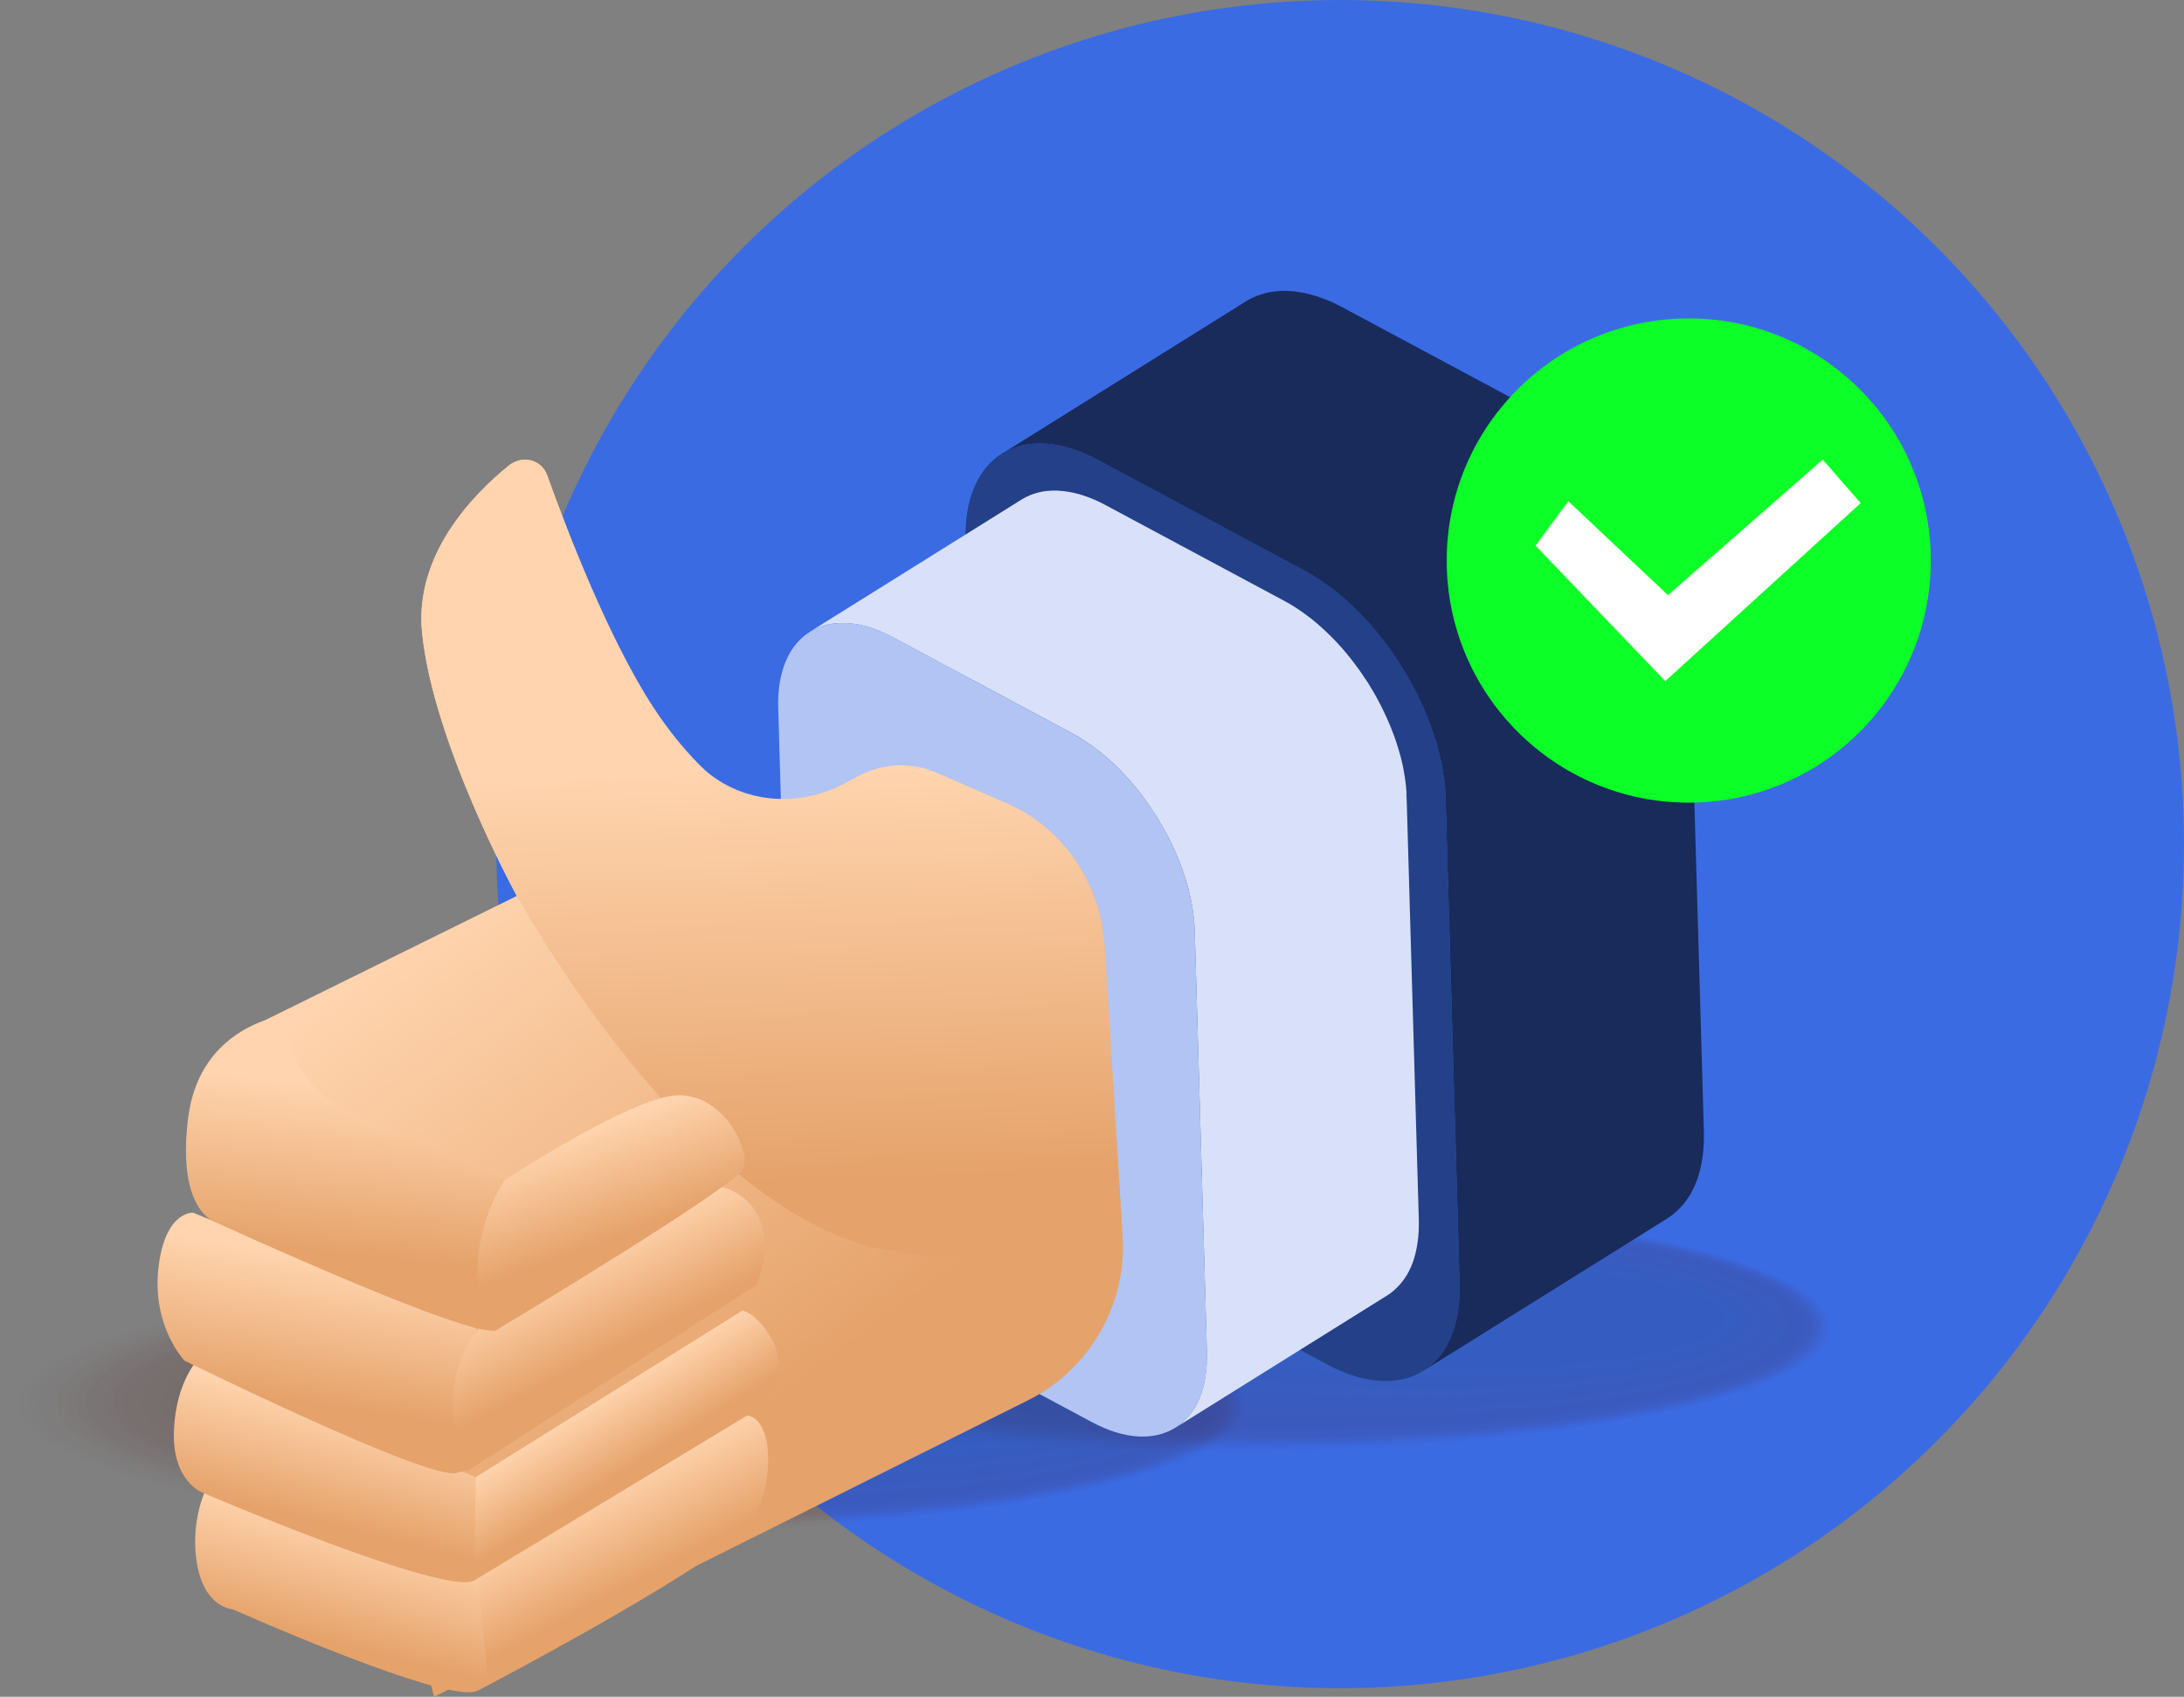 <?xml version="1.0" encoding="UTF-8"?>
<svg id="Layer_2" data-name="Layer 2" xmlns="http://www.w3.org/2000/svg" xmlns:xlink="http://www.w3.org/1999/xlink" viewBox="0 0 489.15 379.92">
  <rect x="0" y="0" width="489.15" height="379.92" fill="#808080" stroke="none"/>
  <defs>
    <style>
      .cls-1 {
        opacity: .89;
      }

      .cls-1, .cls-2 {
        fill: #1f1515;
      }

      .cls-3 {
        opacity: .63;
      }

      .cls-3, .cls-4 {
        fill: #2c0f0f;
      }

      .cls-5 {
        fill: #1a1818;
        opacity: .99;
      }

      .cls-6 {
        fill: #251212;
        opacity: .76;
      }

      .cls-7 {
        fill: url(#linear-gradient-2);
      }

      .cls-8 {
        fill: #fff;
      }

      .cls-9 {
        fill: #271111;
        opacity: .72;
      }

      .cls-10 {
        fill: #4a0101;
        opacity: .04;
      }

      .cls-11 {
        fill: #450303;
        opacity: .14;
      }

      .cls-12 {
        opacity: .52;
      }

      .cls-12, .cls-13 {
        fill: #310d0d;
      }

      .cls-14 {
        opacity: .07;
      }

      .cls-14, .cls-15 {
        fill: #480202;
      }

      .cls-16 {
        fill: #3a0808;
        opacity: .35;
      }

      .cls-17 {
        fill: #211414;
        opacity: .85;
      }

      .cls-18 {
        fill: #2d0f0f;
        opacity: .61;
      }

      .cls-19 {
        opacity: .32;
      }

      .cls-19, .cls-20 {
        fill: #3b0808;
      }

      .cls-21 {
        fill: #3b6be3;
      }

      .cls-22 {
        opacity: .56;
      }

      .cls-22, .cls-23 {
        fill: #2f0e0e;
      }

      .cls-24 {
        fill: #380909;
        opacity: .39;
      }

      .cls-25 {
        opacity: .48;
      }

      .cls-25, .cls-26 {
        fill: #340b0b;
      }

      .cls-27 {
        fill: #182b5b;
      }

      .cls-28 {
        fill: url(#linear-gradient-6);
      }

      .cls-29 {
        opacity: .18;
      }

      .cls-29, .cls-30 {
        fill: #430404;
      }

      .cls-31 {
        fill: #0cff26;
      }

      .cls-26 {
        opacity: .46;
      }

      .cls-32 {
        fill: #300d0d;
        opacity: .55;
      }

      .cls-33 {
        fill: #3e0707;
        opacity: .28;
      }

      .cls-34 {
        fill: #3e0606;
        opacity: .27;
      }

      .cls-35 {
        opacity: .38;
      }

      .cls-35, .cls-36 {
        fill: #390909;
      }

      .cls-37 {
        fill: #281111;
        opacity: .7;
      }

      .cls-38 {
        fill: #271212;
        opacity: .73;
      }

      .cls-39 {
        fill: #330c0c;
        opacity: .49;
      }

      .cls-40 {
        fill: #490101;
        opacity: .06;
      }

      .cls-41 {
        opacity: .21;
      }

      .cls-41, .cls-42 {
        fill: #410505;
      }

      .cls-43 {
        fill: #1a1717;
        opacity: .97;
      }

      .cls-44 {
        fill: #4b0101;
        opacity: .03;
      }

      .cls-45 {
        fill: #420505;
        opacity: .2;
      }

      .cls-15 {
        opacity: .08;
      }

      .cls-46 {
        fill: #261212;
        opacity: .75;
      }

      .cls-47 {
        fill: url(#linear-gradient-10);
      }

      .cls-48 {
        fill: #b1c4f4;
      }

      .cls-42 {
        opacity: .23;
      }

      .cls-4 {
        opacity: .62;
      }

      .cls-49 {
        fill: #350b0b;
        opacity: .45;
      }

      .cls-50 {
        opacity: .11;
      }

      .cls-50, .cls-51 {
        fill: #460303;
      }

      .cls-52 {
        fill: #201515;
        opacity: .86;
      }

      .cls-53 {
        opacity: .82;
      }

      .cls-53, .cls-54 {
        fill: #221414;
      }

      .cls-55 {
        fill: #1b1717;
        opacity: .96;
      }

      .cls-56 {
        opacity: .68;
      }

      .cls-56, .cls-57 {
        fill: #2a1010;
      }

      .cls-58 {
        fill: #3d0707;
        opacity: .3;
      }

      .cls-59 {
        opacity: .92;
      }

      .cls-59, .cls-60 {
        fill: #1d1616;
      }

      .cls-61 {
        fill: #d8e1f9;
      }

      .cls-62 {
        fill: #440404;
        opacity: .15;
      }

      .cls-63 {
        fill: #3c0707;
        opacity: .31;
      }

      .cls-64 {
        fill: #1c1717;
        opacity: .94;
      }

      .cls-65 {
        fill: url(#linear-gradient-5);
      }

      .cls-36 {
        opacity: .37;
      }

      .cls-66 {
        opacity: .42;
      }

      .cls-66, .cls-67 {
        fill: #360a0a;
      }

      .cls-13 {
        opacity: .54;
      }

      .cls-54 {
        opacity: .83;
      }

      .cls-68 {
        fill: #231313;
        opacity: .8;
      }

      .cls-69 {
        opacity: .77;
      }

      .cls-69, .cls-70 {
        fill: #241313;
      }

      .cls-71 {
        fill: #3f0606;
        opacity: .25;
      }

      .cls-72 {
        fill: #291111;
        opacity: .69;
      }

      .cls-73 {
        fill: url(#linear-gradient-7);
      }

      .cls-74 {
        fill: #370a0a;
        opacity: .41;
      }

      .cls-75 {
        fill: #470202;
        opacity: .1;
      }

      .cls-76 {
        fill: url(#linear-gradient-9);
      }

      .cls-2 {
        opacity: .87;
      }

      .cls-77 {
        fill: #320c0c;
        opacity: .51;
      }

      .cls-78 {
        fill: url(#linear-gradient-3);
      }

      .cls-79 {
        fill: #234088;
      }

      .cls-80 {
        fill: #4c0000;
        opacity: 0;
      }

      .cls-60 {
        opacity: .93;
      }

      .cls-81 {
        fill: #191818;
      }

      .cls-82 {
        fill: url(#linear-gradient);
      }

      .cls-83 {
        fill: #2b1010;
        opacity: .65;
      }

      .cls-84 {
        fill: #4b0000;
        opacity: .01;
      }

      .cls-85 {
        fill: #400606;
        opacity: .24;
      }

      .cls-86 {
        fill: #2e0e0e;
        opacity: .59;
      }

      .cls-87 {
        opacity: .17;
      }

      .cls-57 {
        opacity: .66;
      }

      .cls-23 {
        opacity: .58;
      }

      .cls-51 {
        opacity: .13;
      }

      .cls-88 {
        fill: url(#linear-gradient-4);
      }

      .cls-20 {
        opacity: .34;
      }

      .cls-70 {
        opacity: .79;
      }

      .cls-89 {
        fill: url(#linear-gradient-8);
      }

      .cls-30 {
        opacity: .17;
      }

      .cls-67 {
        opacity: .44;
      }

      .cls-90 {
        fill: #1e1616;
        opacity: .9;
      }
    </style>
    <linearGradient id="linear-gradient" x1="10.34" y1="540.6" x2="80.43" y2="660.62" gradientTransform="translate(66.24 -336.84) rotate(-7.01) scale(.98 .99) skewX(-3.5)" gradientUnits="userSpaceOnUse">
      <stop offset="0" stop-color="#ffd4ae"/>
      <stop offset="1" stop-color="#e5a26a"/>
    </linearGradient>
    <linearGradient id="linear-gradient-2" x1="77.08" y1="524.17" x2="68.85" y2="617" xlink:href="#linear-gradient"/>
    <linearGradient id="linear-gradient-3" x1="-26.65" y1="682.13" x2="-36.12" y2="707.9" xlink:href="#linear-gradient"/>
    <linearGradient id="linear-gradient-4" x1="26.7" y1="680" x2="35.26" y2="701.94" xlink:href="#linear-gradient"/>
    <linearGradient id="linear-gradient-5" x1="-28.54" y1="655.12" x2="-37.72" y2="680.3" xlink:href="#linear-gradient"/>
    <linearGradient id="linear-gradient-6" x1="27.32" y1="660.24" x2="35" y2="676.25" xlink:href="#linear-gradient"/>
    <linearGradient id="linear-gradient-7" x1="-28.7" y1="622.32" x2="-37.37" y2="653.43" xlink:href="#linear-gradient"/>
    <linearGradient id="linear-gradient-8" x1="24.95" y1="626.9" x2="33.29" y2="649.29" xlink:href="#linear-gradient"/>
    <linearGradient id="linear-gradient-9" x1="-21.16" y1="584" x2="-29.35" y2="620.73" xlink:href="#linear-gradient"/>
    <linearGradient id="linear-gradient-10" x1="28.63" y1="599.53" x2="34.56" y2="624.55" xlink:href="#linear-gradient"/>
  </defs>
  <g id="Layer_1-2" data-name="Layer 1">
    <g>
      <circle class="cls-21" cx="300.15" cy="189" r="189"/>
      <g>
        <g class="cls-87">
          <ellipse class="cls-80" cx="271.24" cy="296.94" rx="28.88" ry="139.88" transform="translate(-26.47 567.34) rotate(-89.84)"/>
          <ellipse class="cls-84" cx="272.12" cy="296.92" rx="28.63" ry="138.64" transform="translate(-25.57 568.19) rotate(-89.84)"/>
          <ellipse class="cls-44" cx="273" cy="296.89" rx="28.37" ry="137.4" transform="translate(-24.66 569.05) rotate(-89.84)"/>
          <ellipse class="cls-10" cx="273.88" cy="296.86" rx="28.12" ry="136.16" transform="translate(-23.75 569.9) rotate(-89.84)"/>
          <ellipse class="cls-40" cx="274.76" cy="296.83" rx="27.86" ry="134.92" transform="translate(-22.85 570.75) rotate(-89.84)"/>
          <ellipse class="cls-14" cx="275.64" cy="296.8" rx="27.6" ry="133.68" transform="translate(-21.94 571.61) rotate(-89.84)"/>
          <ellipse class="cls-15" cx="276.52" cy="296.78" rx="27.35" ry="132.44" transform="translate(-21.03 572.46) rotate(-89.84)"/>
          <ellipse class="cls-75" cx="277.41" cy="296.75" rx="27.09" ry="131.2" transform="translate(-20.13 573.31) rotate(-89.84)"/>
          <ellipse class="cls-50" cx="278.29" cy="296.72" rx="26.84" ry="129.96" transform="translate(-19.22 574.17) rotate(-89.84)"/>
          <ellipse class="cls-51" cx="279.17" cy="296.69" rx="26.58" ry="128.72" transform="translate(-18.31 575.02) rotate(-89.84)"/>
          <ellipse class="cls-11" cx="280.05" cy="296.66" rx="26.32" ry="127.48" transform="translate(-17.41 575.87) rotate(-89.84)"/>
          <ellipse class="cls-62" cx="280.93" cy="296.64" rx="26.07" ry="126.24" transform="translate(-16.5 576.73) rotate(-89.84)"/>
          <ellipse class="cls-30" cx="281.81" cy="296.61" rx="25.81" ry="125" transform="translate(-15.59 577.58) rotate(-89.84)"/>
          <ellipse class="cls-29" cx="282.69" cy="296.58" rx="25.56" ry="123.76" transform="translate(-14.69 578.43) rotate(-89.84)"/>
          <ellipse class="cls-45" cx="283.58" cy="296.55" rx="25.3" ry="122.52" transform="translate(-13.78 579.29) rotate(-89.84)"/>
          <ellipse class="cls-41" cx="284.46" cy="296.53" rx="25.04" ry="121.28" transform="translate(-12.87 580.14) rotate(-89.84)"/>
          <ellipse class="cls-42" cx="285.34" cy="296.5" rx="24.79" ry="120.04" transform="translate(-11.97 580.99) rotate(-89.84)"/>
          <ellipse class="cls-85" cx="286.22" cy="296.47" rx="24.53" ry="118.8" transform="translate(-11.06 581.85) rotate(-89.84)"/>
          <ellipse class="cls-71" cx="287.1" cy="296.44" rx="24.28" ry="117.56" transform="translate(-10.15 582.7) rotate(-89.84)"/>
          <ellipse class="cls-34" cx="287.98" cy="296.41" rx="24.02" ry="116.33" transform="translate(-9.25 583.55) rotate(-89.84)"/>
          <ellipse class="cls-33" cx="288.86" cy="296.39" rx="23.76" ry="115.09" transform="translate(-8.34 584.41) rotate(-89.84)"/>
          <ellipse class="cls-58" cx="289.74" cy="296.36" rx="23.51" ry="113.85" transform="translate(-7.43 585.26) rotate(-89.84)"/>
          <ellipse class="cls-63" cx="290.63" cy="296.33" rx="23.25" ry="112.61" transform="translate(-6.53 586.11) rotate(-89.84)"/>
          <ellipse class="cls-19" cx="291.51" cy="296.3" rx="23" ry="111.37" transform="translate(-5.62 586.97) rotate(-89.84)"/>
          <ellipse class="cls-20" cx="292.39" cy="296.27" rx="22.74" ry="110.13" transform="translate(-4.71 587.82) rotate(-89.84)"/>
          <ellipse class="cls-16" cx="293.27" cy="296.25" rx="22.48" ry="108.89" transform="translate(-3.81 588.67) rotate(-89.84)"/>
          <ellipse class="cls-36" cx="294.15" cy="296.22" rx="22.23" ry="107.65" transform="translate(-2.9 589.53) rotate(-89.84)"/>
          <ellipse class="cls-35" cx="295.03" cy="296.19" rx="21.97" ry="106.41" transform="translate(-1.99 590.38) rotate(-89.84)"/>
          <ellipse class="cls-24" cx="295.91" cy="296.16" rx="21.72" ry="105.17" transform="translate(-1.09 591.23) rotate(-89.84)"/>
          <ellipse class="cls-74" cx="296.79" cy="296.13" rx="21.46" ry="103.93" transform="translate(-.18 592.09) rotate(-89.84)"/>
          <ellipse class="cls-66" cx="297.68" cy="296.11" rx="21.2" ry="102.69" transform="translate(.73 592.94) rotate(-89.84)"/>
          <ellipse class="cls-67" cx="298.56" cy="296.08" rx="20.95" ry="101.45" transform="translate(1.63 593.79) rotate(-89.84)"/>
          <ellipse class="cls-49" cx="299.44" cy="296.05" rx="20.69" ry="100.21" transform="translate(2.54 594.65) rotate(-89.84)"/>
          <ellipse class="cls-26" cx="300.32" cy="296.02" rx="20.44" ry="98.97" transform="translate(3.45 595.5) rotate(-89.84)"/>
          <ellipse class="cls-25" cx="301.2" cy="295.99" rx="20.18" ry="97.73" transform="translate(4.35 596.35) rotate(-89.84)"/>
          <ellipse class="cls-39" cx="302.08" cy="295.97" rx="19.92" ry="96.49" transform="translate(5.26 597.21) rotate(-89.84)"/>
          <ellipse class="cls-77" cx="302.96" cy="295.94" rx="19.67" ry="95.25" transform="translate(6.17 598.06) rotate(-89.84)"/>
          <ellipse class="cls-12" cx="303.84" cy="295.91" rx="19.41" ry="94.01" transform="translate(7.07 598.91) rotate(-89.84)"/>
          <ellipse class="cls-13" cx="304.73" cy="295.88" rx="19.16" ry="92.77" transform="translate(7.98 599.77) rotate(-89.84)"/>
          <ellipse class="cls-32" cx="305.61" cy="295.85" rx="18.9" ry="91.53" transform="translate(8.89 600.62) rotate(-89.84)"/>
          <ellipse class="cls-22" cx="306.49" cy="295.83" rx="18.64" ry="90.29" transform="translate(9.79 601.47) rotate(-89.84)"/>
          <ellipse class="cls-23" cx="307.37" cy="295.8" rx="18.39" ry="89.05" transform="translate(10.7 602.33) rotate(-89.84)"/>
          <ellipse class="cls-86" cx="308.25" cy="295.77" rx="18.13" ry="87.81" transform="translate(11.61 603.18) rotate(-89.84)"/>
          <ellipse class="cls-18" cx="309.13" cy="295.74" rx="17.88" ry="86.57" transform="translate(12.52 604.03) rotate(-89.84)"/>
          <ellipse class="cls-4" cx="310.01" cy="295.71" rx="17.62" ry="85.33" transform="translate(13.42 604.89) rotate(-89.84)"/>
          <ellipse class="cls-3" cx="310.89" cy="295.69" rx="17.36" ry="84.09" transform="translate(14.33 605.74) rotate(-89.84)"/>
          <ellipse class="cls-83" cx="311.78" cy="295.66" rx="17.11" ry="82.85" transform="translate(15.24 606.59) rotate(-89.84)"/>
          <ellipse class="cls-57" cx="312.66" cy="295.63" rx="16.85" ry="81.61" transform="translate(16.14 607.45) rotate(-89.84)"/>
          <ellipse class="cls-56" cx="313.54" cy="295.6" rx="16.6" ry="80.37" transform="translate(17.05 608.3) rotate(-89.84)"/>
          <ellipse class="cls-72" cx="314.42" cy="295.57" rx="16.34" ry="79.13" transform="translate(17.96 609.16) rotate(-89.84)"/>
          <ellipse class="cls-37" cx="315.3" cy="295.55" rx="16.08" ry="77.89" transform="translate(18.86 610.01) rotate(-89.84)"/>
          <ellipse class="cls-9" cx="316.18" cy="295.52" rx="15.83" ry="76.65" transform="translate(19.77 610.86) rotate(-89.84)"/>
          <ellipse class="cls-38" cx="317.06" cy="295.49" rx="15.57" ry="75.41" transform="translate(20.68 611.72) rotate(-89.84)"/>
          <ellipse class="cls-46" cx="317.94" cy="295.46" rx="15.32" ry="74.18" transform="translate(21.58 612.57) rotate(-89.84)"/>
          <ellipse class="cls-6" cx="318.83" cy="295.43" rx="15.06" ry="72.94" transform="translate(22.49 613.42) rotate(-89.84)"/>
          <ellipse class="cls-69" cx="319.71" cy="295.41" rx="14.8" ry="71.7" transform="translate(23.4 614.28) rotate(-89.84)"/>
          <ellipse class="cls-70" cx="320.59" cy="295.38" rx="14.55" ry="70.46" transform="translate(24.3 615.13) rotate(-89.84)"/>
          <ellipse class="cls-68" cx="321.47" cy="295.35" rx="14.29" ry="69.22" transform="translate(25.21 615.98) rotate(-89.84)"/>
          <ellipse class="cls-53" cx="322.35" cy="295.32" rx="14.04" ry="67.98" transform="translate(26.12 616.84) rotate(-89.84)"/>
          <ellipse class="cls-54" cx="323.23" cy="295.29" rx="13.78" ry="66.74" transform="translate(27.02 617.69) rotate(-89.84)"/>
          <ellipse class="cls-17" cx="324.11" cy="295.27" rx="13.52" ry="65.5" transform="translate(27.93 618.54) rotate(-89.84)"/>
          <ellipse class="cls-52" cx="324.99" cy="295.24" rx="13.27" ry="64.26" transform="translate(28.84 619.4) rotate(-89.84)"/>
          <ellipse class="cls-2" cx="325.88" cy="295.21" rx="13.01" ry="63.02" transform="translate(29.74 620.25) rotate(-89.84)"/>
          <ellipse class="cls-1" cx="326.76" cy="295.18" rx="12.76" ry="61.78" transform="translate(30.65 621.1) rotate(-89.84)"/>
          <ellipse class="cls-90" cx="327.64" cy="295.15" rx="12.5" ry="60.54" transform="translate(31.56 621.96) rotate(-89.84)"/>
          <ellipse class="cls-59" cx="328.52" cy="295.13" rx="12.24" ry="59.3" transform="translate(32.46 622.81) rotate(-89.84)"/>
          <ellipse class="cls-60" cx="329.4" cy="295.1" rx="11.99" ry="58.06" transform="translate(33.37 623.66) rotate(-89.84)"/>
          <ellipse class="cls-64" cx="330.28" cy="295.07" rx="11.73" ry="56.82" transform="translate(34.28 624.52) rotate(-89.84)"/>
          <ellipse class="cls-55" cx="331.16" cy="295.04" rx="11.48" ry="55.58" transform="translate(35.18 625.37) rotate(-89.84)"/>
          <ellipse class="cls-43" cx="332.05" cy="295.02" rx="11.22" ry="54.34" transform="translate(36.09 626.22) rotate(-89.84)"/>
          <ellipse class="cls-5" cx="332.93" cy="294.99" rx="10.96" ry="53.1" transform="translate(37 627.08) rotate(-89.84)"/>
          <ellipse class="cls-81" cx="333.81" cy="294.96" rx="10.71" ry="51.86" transform="translate(37.9 627.93) rotate(-89.84)"/>
        </g>
        <g class="cls-87">
          <ellipse class="cls-80" cx="139.88" cy="314.66" rx="28.88" ry="139.88" transform="translate(-175.18 453.65) rotate(-89.84)"/>
          <ellipse class="cls-84" cx="140.76" cy="314.63" rx="28.63" ry="138.64" transform="translate(-174.27 454.5) rotate(-89.84)"/>
          <ellipse class="cls-44" cx="141.64" cy="314.6" rx="28.37" ry="137.4" transform="translate(-173.36 455.35) rotate(-89.84)"/>
          <ellipse class="cls-10" cx="142.52" cy="314.58" rx="28.12" ry="136.16" transform="translate(-172.46 456.21) rotate(-89.84)"/>
          <ellipse class="cls-40" cx="143.4" cy="314.55" rx="27.86" ry="134.92" transform="translate(-171.55 457.06) rotate(-89.84)"/>
          <ellipse class="cls-14" cx="144.29" cy="314.52" rx="27.6" ry="133.68" transform="translate(-170.64 457.91) rotate(-89.84)"/>
          <ellipse class="cls-15" cx="145.17" cy="314.49" rx="27.35" ry="132.44" transform="translate(-169.74 458.77) rotate(-89.84)"/>
          <ellipse class="cls-75" cx="146.05" cy="314.46" rx="27.09" ry="131.2" transform="translate(-168.83 459.62) rotate(-89.84)"/>
          <ellipse class="cls-50" cx="146.93" cy="314.44" rx="26.84" ry="129.96" transform="translate(-167.92 460.47) rotate(-89.84)"/>
          <ellipse class="cls-51" cx="147.81" cy="314.41" rx="26.58" ry="128.72" transform="translate(-167.02 461.33) rotate(-89.84)"/>
          <ellipse class="cls-11" cx="148.69" cy="314.38" rx="26.32" ry="127.48" transform="translate(-166.11 462.18) rotate(-89.84)"/>
          <ellipse class="cls-62" cx="149.57" cy="314.35" rx="26.07" ry="126.24" transform="translate(-165.2 463.03) rotate(-89.84)"/>
          <ellipse class="cls-30" cx="150.45" cy="314.32" rx="25.81" ry="125" transform="translate(-164.3 463.89) rotate(-89.84)"/>
          <ellipse class="cls-29" cx="151.34" cy="314.3" rx="25.56" ry="123.76" transform="translate(-163.39 464.74) rotate(-89.84)"/>
          <ellipse class="cls-45" cx="152.22" cy="314.27" rx="25.3" ry="122.52" transform="translate(-162.48 465.59) rotate(-89.84)"/>
          <ellipse class="cls-41" cx="153.1" cy="314.24" rx="25.04" ry="121.28" transform="translate(-161.57 466.45) rotate(-89.84)"/>
          <ellipse class="cls-42" cx="153.98" cy="314.21" rx="24.79" ry="120.04" transform="translate(-160.67 467.3) rotate(-89.84)"/>
          <ellipse class="cls-85" cx="154.86" cy="314.18" rx="24.53" ry="118.8" transform="translate(-159.76 468.15) rotate(-89.84)"/>
          <ellipse class="cls-71" cx="155.74" cy="314.16" rx="24.28" ry="117.56" transform="translate(-158.85 469.01) rotate(-89.84)"/>
          <ellipse class="cls-34" cx="156.62" cy="314.13" rx="24.02" ry="116.33" transform="translate(-157.95 469.86) rotate(-89.84)"/>
          <ellipse class="cls-33" cx="157.5" cy="314.1" rx="23.76" ry="115.09" transform="translate(-157.04 470.71) rotate(-89.84)"/>
          <ellipse class="cls-58" cx="158.39" cy="314.07" rx="23.51" ry="113.85" transform="translate(-156.13 471.57) rotate(-89.84)"/>
          <ellipse class="cls-63" cx="159.27" cy="314.04" rx="23.25" ry="112.61" transform="translate(-155.23 472.42) rotate(-89.84)"/>
          <ellipse class="cls-19" cx="160.15" cy="314.02" rx="23" ry="111.37" transform="translate(-154.32 473.27) rotate(-89.84)"/>
          <ellipse class="cls-20" cx="161.03" cy="313.99" rx="22.74" ry="110.13" transform="translate(-153.41 474.13) rotate(-89.84)"/>
          <ellipse class="cls-16" cx="161.91" cy="313.96" rx="22.48" ry="108.89" transform="translate(-152.51 474.98) rotate(-89.84)"/>
          <ellipse class="cls-36" cx="162.79" cy="313.93" rx="22.23" ry="107.65" transform="translate(-151.6 475.84) rotate(-89.84)"/>
          <ellipse class="cls-35" cx="163.67" cy="313.91" rx="21.97" ry="106.41" transform="translate(-150.69 476.69) rotate(-89.84)"/>
          <ellipse class="cls-24" cx="164.55" cy="313.88" rx="21.72" ry="105.17" transform="translate(-149.79 477.54) rotate(-89.84)"/>
          <ellipse class="cls-74" cx="165.44" cy="313.85" rx="21.46" ry="103.93" transform="translate(-148.88 478.4) rotate(-89.84)"/>
          <ellipse class="cls-66" cx="166.32" cy="313.82" rx="21.2" ry="102.69" transform="translate(-147.97 479.25) rotate(-89.84)"/>
          <ellipse class="cls-67" cx="167.2" cy="313.79" rx="20.95" ry="101.45" transform="translate(-147.07 480.1) rotate(-89.84)"/>
          <ellipse class="cls-49" cx="168.08" cy="313.77" rx="20.69" ry="100.21" transform="translate(-146.16 480.96) rotate(-89.84)"/>
          <ellipse class="cls-26" cx="168.96" cy="313.74" rx="20.44" ry="98.97" transform="translate(-145.25 481.81) rotate(-89.84)"/>
          <ellipse class="cls-25" cx="169.84" cy="313.71" rx="20.18" ry="97.73" transform="translate(-144.35 482.66) rotate(-89.84)"/>
          <ellipse class="cls-39" cx="170.72" cy="313.68" rx="19.92" ry="96.49" transform="translate(-143.44 483.52) rotate(-89.84)"/>
          <ellipse class="cls-77" cx="171.61" cy="313.65" rx="19.67" ry="95.25" transform="translate(-142.53 484.37) rotate(-89.84)"/>
          <ellipse class="cls-12" cx="172.49" cy="313.63" rx="19.41" ry="94.01" transform="translate(-141.63 485.22) rotate(-89.84)"/>
          <ellipse class="cls-13" cx="173.37" cy="313.6" rx="19.16" ry="92.77" transform="translate(-140.72 486.08) rotate(-89.84)"/>
          <ellipse class="cls-32" cx="174.25" cy="313.57" rx="18.9" ry="91.53" transform="translate(-139.81 486.93) rotate(-89.84)"/>
          <ellipse class="cls-22" cx="175.13" cy="313.54" rx="18.64" ry="90.29" transform="translate(-138.91 487.78) rotate(-89.84)"/>
          <ellipse class="cls-23" cx="176.01" cy="313.51" rx="18.39" ry="89.05" transform="translate(-138 488.64) rotate(-89.84)"/>
          <ellipse class="cls-86" cx="176.89" cy="313.49" rx="18.13" ry="87.81" transform="translate(-137.09 489.49) rotate(-89.84)"/>
          <ellipse class="cls-18" cx="177.77" cy="313.46" rx="17.88" ry="86.57" transform="translate(-136.19 490.34) rotate(-89.84)"/>
          <ellipse class="cls-4" cx="178.66" cy="313.43" rx="17.62" ry="85.33" transform="translate(-135.28 491.2) rotate(-89.84)"/>
          <ellipse class="cls-3" cx="179.54" cy="313.4" rx="17.36" ry="84.09" transform="translate(-134.37 492.05) rotate(-89.84)"/>
          <ellipse class="cls-83" cx="180.42" cy="313.37" rx="17.11" ry="82.85" transform="translate(-133.47 492.9) rotate(-89.84)"/>
          <ellipse class="cls-57" cx="181.3" cy="313.35" rx="16.85" ry="81.61" transform="translate(-132.56 493.76) rotate(-89.84)"/>
          <ellipse class="cls-56" cx="182.18" cy="313.32" rx="16.6" ry="80.37" transform="translate(-131.65 494.61) rotate(-89.84)"/>
          <ellipse class="cls-72" cx="183.06" cy="313.29" rx="16.34" ry="79.13" transform="translate(-130.75 495.46) rotate(-89.84)"/>
          <ellipse class="cls-37" cx="183.94" cy="313.26" rx="16.08" ry="77.89" transform="translate(-129.84 496.32) rotate(-89.84)"/>
          <ellipse class="cls-9" cx="184.82" cy="313.23" rx="15.83" ry="76.65" transform="translate(-128.93 497.17) rotate(-89.84)"/>
          <ellipse class="cls-38" cx="185.71" cy="313.21" rx="15.57" ry="75.41" transform="translate(-128.03 498.02) rotate(-89.84)"/>
          <ellipse class="cls-46" cx="186.59" cy="313.18" rx="15.32" ry="74.18" transform="translate(-127.12 498.88) rotate(-89.84)"/>
          <ellipse class="cls-6" cx="187.47" cy="313.15" rx="15.06" ry="72.94" transform="translate(-126.21 499.73) rotate(-89.84)"/>
          <ellipse class="cls-69" cx="188.35" cy="313.12" rx="14.8" ry="71.7" transform="translate(-125.31 500.58) rotate(-89.84)"/>
          <ellipse class="cls-70" cx="189.23" cy="313.09" rx="14.55" ry="70.46" transform="translate(-124.4 501.44) rotate(-89.84)"/>
          <ellipse class="cls-68" cx="190.11" cy="313.07" rx="14.29" ry="69.22" transform="translate(-123.49 502.29) rotate(-89.84)"/>
          <ellipse class="cls-53" cx="190.99" cy="313.04" rx="14.04" ry="67.98" transform="translate(-122.59 503.14) rotate(-89.84)"/>
          <ellipse class="cls-54" cx="191.87" cy="313.01" rx="13.78" ry="66.74" transform="translate(-121.68 504) rotate(-89.84)"/>
          <ellipse class="cls-17" cx="192.76" cy="312.98" rx="13.52" ry="65.5" transform="translate(-120.77 504.85) rotate(-89.84)"/>
          <ellipse class="cls-52" cx="193.64" cy="312.95" rx="13.27" ry="64.26" transform="translate(-119.86 505.7) rotate(-89.84)"/>
          <ellipse class="cls-2" cx="194.52" cy="312.93" rx="13.01" ry="63.02" transform="translate(-118.96 506.56) rotate(-89.84)"/>
          <ellipse class="cls-1" cx="195.4" cy="312.9" rx="12.76" ry="61.78" transform="translate(-118.05 507.41) rotate(-89.84)"/>
          <ellipse class="cls-90" cx="196.28" cy="312.87" rx="12.5" ry="60.54" transform="translate(-117.14 508.26) rotate(-89.84)"/>
          <ellipse class="cls-59" cx="197.16" cy="312.84" rx="12.24" ry="59.3" transform="translate(-116.24 509.12) rotate(-89.84)"/>
          <ellipse class="cls-60" cx="198.04" cy="312.81" rx="11.99" ry="58.06" transform="translate(-115.33 509.97) rotate(-89.84)"/>
          <ellipse class="cls-64" cx="198.92" cy="312.79" rx="11.73" ry="56.82" transform="translate(-114.42 510.82) rotate(-89.84)"/>
          <ellipse class="cls-55" cx="199.81" cy="312.76" rx="11.48" ry="55.58" transform="translate(-113.52 511.68) rotate(-89.84)"/>
          <ellipse class="cls-43" cx="200.69" cy="312.73" rx="11.22" ry="54.34" transform="translate(-112.61 512.53) rotate(-89.84)"/>
          <ellipse class="cls-5" cx="201.57" cy="312.7" rx="10.96" ry="53.1" transform="translate(-111.7 513.38) rotate(-89.84)"/>
          <ellipse class="cls-81" cx="202.45" cy="312.67" rx="10.71" ry="51.86" transform="translate(-110.8 514.24) rotate(-89.84)"/>
        </g>
        <g>
          <g>
            <path class="cls-27" d="M378.47,143.23c-.03-.48-.07-.97-.11-1.45-.02-.22-.05-.44-.07-.66-.01-.1-.02-.19-.03-.29-.02-.17-.04-.34-.06-.51-.06-.49-.13-.98-.21-1.47-.08-.5-.17-1-.26-1.51,0-.02,0-.03,0-.04,0-.02,0-.04-.01-.05-.09-.47-.19-.94-.29-1.42-.11-.52-.24-1.04-.37-1.56-.05-.18-.1-.37-.15-.55-.03-.11-.06-.22-.09-.33-.06-.23-.12-.46-.18-.69-.15-.53-.31-1.06-.47-1.59-.12-.38-.25-.77-.38-1.15-.02-.07-.05-.15-.07-.22-.02-.07-.04-.14-.07-.2-.18-.51-.36-1.03-.55-1.54-.19-.51-.38-1.01-.58-1.52-.04-.09-.08-.19-.12-.28-.03-.08-.06-.15-.1-.23-.13-.32-.26-.63-.39-.95-.21-.48-.42-.96-.63-1.44-.16-.35-.32-.69-.48-1.03-.03-.06-.06-.12-.08-.18-.03-.07-.06-.13-.09-.2-.23-.48-.47-.96-.71-1.43-.27-.52-.54-1.05-.82-1.57-.04-.08-.09-.15-.13-.23-.06-.11-.12-.21-.18-.32-.23-.41-.45-.82-.68-1.23-.3-.51-.61-1.01-.92-1.52-.16-.26-.31-.52-.47-.77-.06-.1-.12-.21-.19-.31-.28-.44-.58-.86-.87-1.29-.42-.64-.83-1.27-1.27-1.89-.07-.1-.13-.2-.2-.3-.65-.9-1.31-1.79-1.99-2.66-.46-.58-.92-1.15-1.39-1.72-.38-.46-.77-.91-1.17-1.35,0,0-.01-.02-.02-.03,0,0-.01-.01-.02-.02-.4-.45-.8-.89-1.21-1.33-.4-.43-.8-.85-1.21-1.26-.07-.07-.13-.13-.2-.2-.07-.07-.14-.14-.22-.21-.29-.28-.57-.57-.86-.84-.43-.41-.87-.82-1.31-1.21-.13-.12-.27-.24-.41-.35-.1-.09-.21-.18-.31-.27-.22-.19-.43-.38-.64-.56-.45-.38-.91-.76-1.38-1.12-.2-.16-.41-.31-.61-.47-.1-.08-.21-.16-.31-.24-.15-.12-.3-.24-.46-.35-.45-.33-.9-.65-1.35-.97-.33-.23-.66-.44-.99-.66-.06-.04-.11-.08-.17-.11-.06-.04-.11-.08-.17-.11-.43-.28-.87-.54-1.31-.8-.43-.26-.86-.5-1.3-.74-.1-.06-.2-.11-.3-.16l-46.21-24.76c-.33-.17-.65-.34-.97-.5-.42-.21-.84-.41-1.25-.6-.27-.12-.54-.23-.81-.35-.07-.03-.13-.06-.2-.08-.08-.03-.16-.07-.24-.1-.41-.17-.82-.33-1.22-.47-.41-.15-.82-.29-1.23-.42-.07-.02-.14-.04-.21-.06-.06-.02-.12-.03-.18-.05-.28-.08-.55-.17-.82-.24-.42-.11-.84-.21-1.26-.3-.2-.04-.4-.07-.6-.11-.09-.02-.18-.03-.26-.05-.13-.02-.26-.05-.38-.07-.45-.07-.89-.13-1.33-.18-.27-.03-.53-.04-.8-.05-.09,0-.19-.02-.28-.02-.09,0-.18-.01-.27-.02-.48-.02-.95-.02-1.42,0-.21,0-.41,.03-.61,.05-.16,.01-.31,.02-.46,.04-.16,.02-.33,.02-.49,.04-.59,.07-1.17,.18-1.73,.31-.01,0-.02,0-.03,0-.13,.03-.24,.08-.37,.12-.57,.15-1.14,.31-1.69,.52-.04,.02-.08,.05-.13,.06-.79,.32-1.56,.69-2.28,1.14l-54.74,34.18c.72-.45,1.48-.82,2.27-1.14,.58-.24,1.19-.42,1.81-.59,.13-.03,.24-.08,.37-.12,.72-.17,1.47-.28,2.24-.35,.15-.02,.31-.03,.47-.04,.74-.05,1.51-.07,2.29-.03,.09,0,.19,.01,.28,.02,.82,.05,1.65,.15,2.5,.3,.09,.02,.18,.03,.26,.05,.87,.17,1.77,.38,2.68,.66,.06,.02,.12,.03,.18,.05,.95,.29,1.91,.64,2.9,1.05,.07,.03,.13,.06,.2,.09,1,.42,2.01,.9,3.03,1.45l46.21,24.76c1.04,.56,2.06,1.16,3.07,1.82,.06,.04,.12,.08,.18,.12,.94,.62,1.88,1.28,2.8,1.97,.1,.08,.21,.16,.31,.24,.89,.68,1.77,1.4,2.63,2.16,.1,.09,.21,.18,.31,.27,.88,.77,1.73,1.58,2.58,2.42,.07,.07,.14,.14,.21,.21,.9,.9,1.78,1.84,2.64,2.8,.01,.01,.02,.02,.03,.04,.88,.99,1.73,2.01,2.56,3.06,0,0,0,.01,.01,.02,.75,.96,1.48,1.94,2.18,2.94,.44,.62,.86,1.26,1.28,1.9,.35,.53,.71,1.05,1.05,1.59,.16,.26,.31,.52,.47,.78,.55,.91,1.09,1.82,1.6,2.75,.06,.1,.11,.2,.17,.3,.62,1.13,1.2,2.28,1.75,3.44,.03,.06,.06,.12,.08,.18,.54,1.14,1.04,2.28,1.51,3.43,.03,.07,.06,.15,.09,.22,.48,1.18,.92,2.36,1.32,3.55,.02,.07,.04,.14,.07,.2,.38,1.14,.73,2.29,1.03,3.43,.03,.11,.06,.21,.09,.32,.31,1.18,.58,2.36,.81,3.53,0,.02,0,.04,.01,.05,.23,1.18,.4,2.36,.54,3.53,.01,.1,.02,.19,.03,.29,.13,1.17,.22,2.33,.25,3.48l3.14,108.6c.03,1.14,.01,2.24-.05,3.31,0,.1-.01,.19-.02,.28-.07,.97-.17,1.91-.32,2.82-.02,.12-.04,.24-.06,.36-.15,.88-.34,1.71-.57,2.52-.04,.15-.09,.3-.13,.44-.23,.76-.48,1.48-.77,2.18-.03,.08-.06,.16-.09,.24-.34,.79-.72,1.53-1.14,2.23-.06,.09-.12,.18-.18,.27-.35,.56-.72,1.08-1.12,1.58-.14,.18-.3,.35-.45,.52-.35,.4-.71,.78-1.1,1.13-.16,.15-.31,.3-.47,.43-.54,.46-1.1,.89-1.7,1.27l54.74-34.18c.6-.37,1.16-.81,1.7-1.27,.16-.14,.32-.29,.47-.43,.38-.35,.75-.73,1.09-1.13,.15-.17,.3-.34,.45-.52,.4-.49,.77-1.02,1.12-1.57,.06-.09,.12-.18,.18-.27,.01-.02,.03-.04,.04-.06,.39-.66,.75-1.36,1.07-2.09,.01-.02,.02-.05,.03-.07,.03-.08,.06-.16,.09-.24,.19-.46,.38-.93,.54-1.42,.08-.24,.15-.5,.22-.75,.04-.15,.09-.29,.13-.45,.04-.14,.08-.26,.12-.4,.13-.5,.25-1.02,.35-1.55,.04-.19,.06-.38,.1-.57,.02-.12,.04-.24,.06-.36,.03-.18,.07-.36,.09-.55,.07-.47,.12-.95,.17-1.45,.03-.27,.04-.55,.06-.83,0-.1,.01-.19,.02-.29,0-.11,.02-.22,.02-.34,.02-.47,.04-.94,.04-1.42,0-.48,0-.96-.01-1.46,0-.03,0-.06,0-.09l-3.14-108.6c-.01-.45-.03-.9-.06-1.36Z"/>
            <path class="cls-79" d="M292.12,127.73c16.94,9.07,31.12,31.93,31.67,51.04l3.14,108.6c.55,19.11-12.73,27.23-29.67,18.15l-46.21-24.76c-16.94-9.07-31.12-31.91-31.67-51.02l-3.14-108.6c-.55-19.11,12.73-27.25,29.67-18.18l46.21,24.76Z"/>
          </g>
          <g>
            <path class="cls-61" d="M315.03,177.64c-.03-.42-.06-.84-.1-1.26-.02-.19-.04-.38-.06-.58,0-.08-.02-.17-.03-.25-.02-.15-.03-.29-.05-.44-.05-.42-.12-.85-.18-1.28-.07-.43-.15-.87-.23-1.31,0-.01,0-.03,0-.04,0-.02,0-.03,0-.05-.08-.41-.16-.82-.25-1.23-.1-.45-.21-.9-.32-1.35-.04-.16-.09-.32-.13-.48-.02-.09-.05-.19-.08-.28-.05-.2-.1-.4-.16-.59-.13-.46-.27-.92-.41-1.38-.1-.33-.22-.67-.33-1-.02-.06-.04-.13-.06-.19-.02-.06-.04-.12-.06-.18-.15-.45-.31-.89-.48-1.34-.16-.44-.33-.88-.51-1.32-.03-.08-.07-.16-.1-.24-.03-.07-.06-.13-.08-.2-.11-.27-.22-.55-.34-.82-.18-.42-.36-.84-.55-1.25-.14-.3-.28-.6-.42-.9-.02-.05-.05-.11-.07-.16-.03-.06-.05-.11-.08-.17-.2-.42-.4-.83-.61-1.24-.23-.45-.47-.91-.71-1.36-.04-.07-.08-.13-.11-.2-.05-.09-.1-.18-.15-.28-.2-.36-.39-.71-.59-1.07-.26-.44-.53-.88-.8-1.32-.14-.22-.27-.45-.4-.67-.06-.09-.11-.18-.16-.27-.24-.38-.51-.75-.76-1.12-.36-.55-.72-1.1-1.11-1.64-.06-.09-.11-.18-.18-.26-.56-.78-1.14-1.55-1.73-2.31-.4-.5-.8-1-1.21-1.49-.33-.4-.67-.79-1.01-1.17,0,0-.01-.02-.02-.02,0,0-.01-.01-.02-.02-.35-.39-.69-.77-1.05-1.15-.35-.37-.7-.73-1.05-1.09-.06-.06-.12-.11-.17-.17-.06-.06-.12-.12-.19-.18-.25-.25-.49-.49-.74-.73-.38-.36-.75-.71-1.14-1.05-.12-.1-.24-.2-.35-.31-.09-.08-.18-.16-.27-.24-.19-.16-.37-.33-.56-.49-.39-.33-.79-.66-1.19-.98-.17-.14-.35-.27-.53-.4-.09-.07-.18-.14-.27-.2-.13-.1-.26-.2-.4-.3-.39-.29-.78-.57-1.17-.84-.29-.2-.57-.38-.86-.57-.05-.03-.1-.07-.15-.1-.05-.03-.1-.07-.15-.1-.38-.24-.75-.47-1.13-.7-.37-.22-.75-.44-1.13-.64-.09-.05-.17-.09-.26-.14l-40.09-21.48c-.28-.15-.56-.3-.85-.44-.36-.18-.73-.36-1.09-.52-.23-.11-.47-.2-.7-.3-.06-.02-.11-.05-.17-.07-.07-.03-.14-.06-.21-.09-.36-.15-.71-.28-1.06-.41-.36-.13-.71-.25-1.07-.36-.06-.02-.12-.03-.18-.05-.05-.02-.11-.03-.16-.05-.24-.07-.48-.15-.72-.21-.37-.1-.73-.19-1.09-.26-.17-.04-.34-.06-.52-.1-.08-.02-.15-.03-.23-.04-.11-.02-.22-.05-.33-.06-.39-.06-.77-.11-1.15-.15-.23-.02-.46-.03-.69-.05-.08,0-.16-.01-.24-.02-.08,0-.16-.01-.23-.02-.42-.02-.83-.02-1.23,0-.18,0-.35,.03-.53,.04-.13,0-.27,.02-.4,.03-.14,.01-.28,.02-.42,.03-.51,.06-1.01,.15-1.5,.27,0,0-.02,0-.03,0-.11,.03-.21,.07-.32,.1-.5,.13-.99,.27-1.46,.45-.04,.01-.07,.04-.11,.05-.69,.28-1.35,.6-1.97,.99l-47.5,29.66c.62-.39,1.28-.71,1.97-.99,.51-.2,1.03-.37,1.57-.51,.11-.03,.21-.07,.32-.1,.63-.15,1.28-.24,1.95-.31,.13-.01,.27-.02,.4-.03,.65-.04,1.31-.06,1.99-.02,.08,0,.16,.01,.25,.02,.71,.05,1.43,.13,2.17,.26,.08,.01,.15,.03,.23,.04,.76,.14,1.53,.33,2.32,.57,.05,.02,.11,.03,.16,.05,.82,.25,1.66,.56,2.51,.92,.06,.02,.12,.05,.17,.07,.86,.37,1.74,.78,2.63,1.26l40.09,21.48c.9,.48,1.79,1.01,2.67,1.58,.05,.03,.11,.07,.16,.11,.82,.54,1.63,1.11,2.43,1.71,.09,.07,.18,.14,.27,.2,.77,.59,1.53,1.22,2.28,1.87,.09,.08,.18,.15,.27,.23,.76,.67,1.51,1.37,2.24,2.1,.06,.06,.12,.12,.18,.18,.78,.78,1.54,1.59,2.29,2.43,0,.01,.02,.02,.03,.03,.76,.86,1.5,1.74,2.22,2.66,0,0,0,0,.01,.01,.65,.83,1.28,1.68,1.89,2.55,.38,.54,.74,1.1,1.11,1.65,.3,.46,.62,.91,.91,1.38,.14,.22,.27,.45,.41,.68,.48,.79,.95,1.58,1.39,2.39,.05,.09,.1,.17,.15,.26,.53,.98,1.04,1.98,1.52,2.98,.02,.05,.05,.1,.07,.16,.47,.99,.9,1.98,1.31,2.98,.03,.06,.05,.13,.08,.19,.41,1.02,.8,2.05,1.14,3.08,.02,.06,.04,.12,.06,.18,.33,.99,.63,1.99,.9,2.98,.02,.09,.05,.18,.07,.28,.27,1.03,.51,2.05,.7,3.07,0,.02,0,.03,0,.05,.2,1.03,.35,2.05,.47,3.06,0,.08,.02,.17,.03,.25,.11,1.01,.19,2.02,.22,3.02l2.72,94.22c.03,.99,0,1.95-.05,2.87,0,.08-.01,.16-.02,.25-.06,.85-.15,1.66-.28,2.45-.02,.11-.03,.21-.05,.32-.13,.76-.3,1.49-.49,2.19-.04,.13-.08,.26-.11,.39-.2,.66-.42,1.29-.67,1.89-.03,.07-.05,.14-.08,.21-.3,.68-.63,1.33-.99,1.93-.05,.08-.11,.15-.16,.23-.3,.48-.62,.94-.97,1.37-.12,.16-.26,.3-.39,.45-.3,.35-.62,.67-.95,.98-.14,.13-.27,.26-.41,.38-.47,.4-.96,.77-1.48,1.1l47.5-29.66c.52-.32,1.01-.7,1.48-1.1,.14-.12,.27-.25,.41-.38,.33-.31,.65-.63,.95-.98,.13-.15,.26-.3,.39-.45,.34-.43,.67-.88,.97-1.37,.05-.08,.11-.15,.16-.23,.01-.02,.02-.03,.03-.05,.34-.57,.65-1.18,.93-1.82,0-.02,.02-.04,.02-.06,.03-.07,.05-.14,.08-.21,.17-.4,.33-.8,.47-1.23,.07-.21,.13-.44,.19-.65,.04-.13,.08-.26,.11-.39,.03-.12,.07-.23,.1-.35,.11-.44,.21-.88,.3-1.34,.03-.16,.05-.33,.08-.5,.02-.11,.04-.21,.05-.32,.03-.16,.06-.31,.08-.47,.06-.41,.11-.83,.15-1.25,.02-.24,.03-.48,.05-.72,0-.08,.01-.17,.02-.25,0-.1,.02-.19,.02-.3,.02-.4,.03-.82,.04-1.23,0-.42,0-.84-.01-1.26,0-.03,0-.05,0-.07l-2.72-94.22c-.01-.39-.03-.78-.05-1.18Z"/>
            <path class="cls-48" d="M240.12,164.19c14.69,7.87,27,27.7,27.48,44.28l2.72,94.22c.48,16.58-11.05,23.62-25.74,15.75l-40.09-21.48c-14.69-7.87-27-27.68-27.47-44.26l-2.72-94.22c-.48-16.58,11.05-23.64,25.74-15.77l40.09,21.48Z"/>
          </g>
          <g>
            <path class="cls-82" d="M247.4,211.94l4.05,65.41c.85,14.95-7.61,29.37-21.07,36.12l-133.16,66.45L59.37,228.43l56.4-27.83-.03-.02c-.55-1.03-18.71-34.32-21.21-58.94-1.74-17.31,11.23-30.76,19.4-37.38,3.04-2.47,7.36-1.4,8.63,2.17,4.2,11.74,13.55,36.27,23.63,51.77,13.66,20.99,28.27,25.23,28.27,25.23l15.79-8.59c6.64-3.61,14.35-4.04,20.97-1.17l14.17,6.15c12.7,5.52,21.14,17.79,22.02,32.13Z"/>
            <path class="cls-7" d="M247.4,211.94l4.05,65.41c-15.24,3.89-34.81,6.38-54.7,2.16-42.72-9.07-80.98-78.9-80.98-78.9l-.03-.02c-.55-1.03-18.71-34.32-21.21-58.94-1.74-17.31,11.23-30.76,19.4-37.38,3.04-2.47,7.36-1.4,8.63,2.17,4.2,11.74,13.55,36.27,23.63,51.77,3.47,5.33,6.99,9.57,10.33,12.95,8.52,8.61,21.89,10.13,33.02,4.07l2.44-1.33c5.54-3.01,11.97-3.37,17.5-.97l15.9,6.9c12.7,5.52,21.14,17.79,22.02,32.13Z"/>
            <path class="cls-78" d="M48.15,329.72s-5.52,7.34-4.25,18.85c1.27,11.5,8.27,11.78,8.27,11.78,0,0,47.89,21.36,54.68,18.25,6.79-3.11,7.2-5.44,8.36-13.82,1.16-8.39-8.45-14.08-8.45-14.08l-58.61-20.97Z"/>
            <path class="cls-88" d="M109.37,377.3s54.26-28.43,59.32-37.01c5.05-8.58,4.7-24.86-2.93-23.3s-59,33.7-59,33.7l2.61,26.61Z"/>
            <path class="cls-65" d="M44.53,304.14s-5.15,5.07-5.58,16.21c-.43,11.14,6.15,13.75,6.15,13.75,0,0,55.01,23.61,61.19,19.73,6.18-3.89,7.25-22,.25-23.07,0,0-53.75-21.83-62.02-26.62Z"/>
            <path class="cls-28" d="M106.3,353.82l65.01-39.27s5.28-6.9,2.07-13.62c-3.21-6.72-7.08-7.49-7.08-7.49l-59.75,37.31-.25,23.07Z"/>
            <path class="cls-73" d="M43.23,271.53s-6.33-.45-7.76,12.52c-1.43,12.97,5.85,20.61,5.85,20.61,0,0,53.98,26.59,60.87,25.17s9.76-9.16,9.48-18.23c-.28-9.07-5.65-14.55-5.65-14.55l-62.79-25.53Z"/>
            <path class="cls-89" d="M104.33,329.58l65.04-41.84s3.96-8.17,.44-15.41c-3.52-7.25-11.94-7.15-11.94-7.15l-49.81,31.52s-11.91,10.3-3.74,32.89Z"/>
            <path class="cls-76" d="M64.07,227.26s-19.34,2.09-21.94,23.09,6.19,23.33,6.19,23.33c0,0,58.51,26.88,62.97,24.06,4.46-2.82,1.72-33.48,1.72-33.48,0,0-23.25-10.34-36.18-16.23-12.93-5.89-12.76-20.76-12.76-20.76Z"/>
            <path class="cls-47" d="M113.01,264.25s-7.01,10.25-6.01,23.21c.99,12.96,4.29,10.28,4.29,10.28,0,0,53.19-31.85,55.16-36.07s-5.36-18.96-17.46-16.05c-12.1,2.91-35.97,18.64-35.97,18.64Z"/>
          </g>
        </g>
      </g>
      <g>
        <circle class="cls-31" cx="378.23" cy="125.51" r="54.21"/>
        <polygon class="cls-8" points="343.91 122.17 372.97 152.51 416.74 112.64 408.23 102.91 373.58 133.26 351.26 112.23 343.91 122.17"/>
      </g>
    </g>
  </g>
</svg>